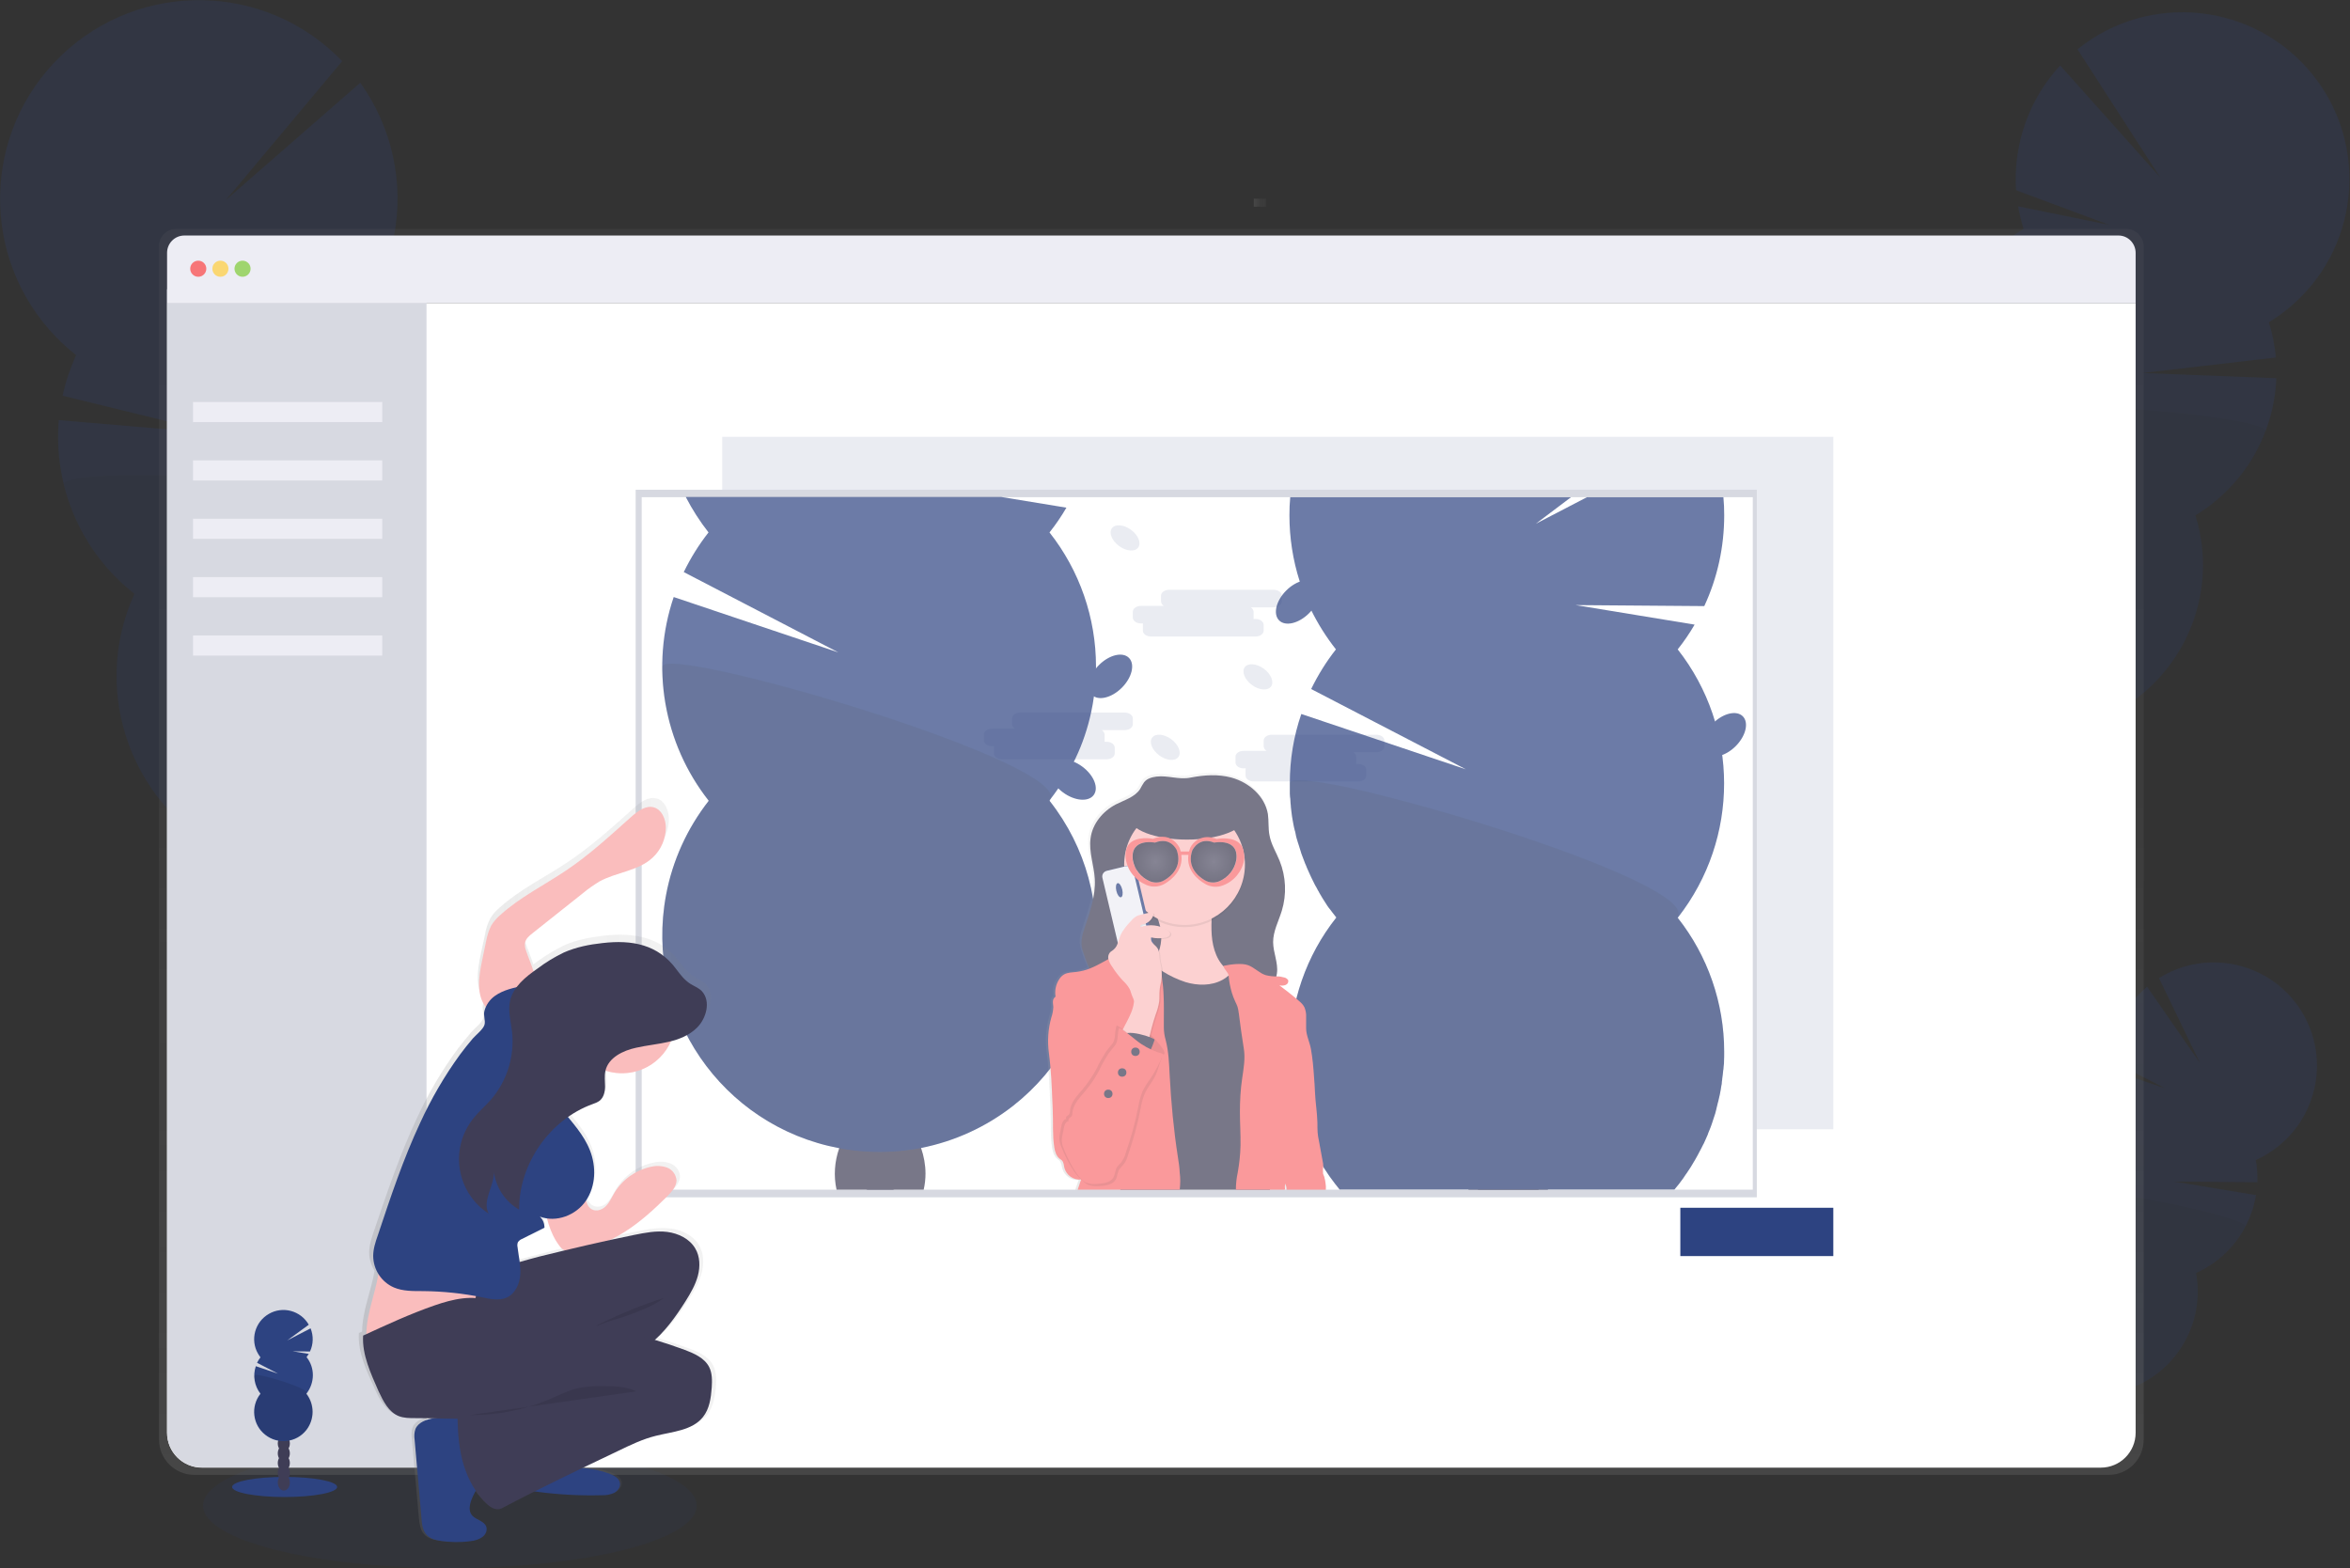 <?xml version="1.0" encoding="utf-8"?>
<!-- Generator: Adobe Illustrator 23.0.3, SVG Export Plug-In . SVG Version: 6.00 Build 0)  -->
<svg version="1.1" id="be9f6829-3224-4753-912f-7f507815f1bf"
	 xmlns="http://www.w3.org/2000/svg" xmlns:xlink="http://www.w3.org/1999/xlink" x="0px" y="0px" viewBox="0 0 1167.5 779"
	 style="enable-background:new 0 0 1167.5 779;" xml:space="preserve">
<rect x="0" y="0" width="1167.5" height="779" fill="#333333" stroke="none"/>
<style type="text/css">
	.st0{opacity:0.1;fill:#2D4381;enable-background:new    ;}
	.st1{opacity:0.2;}
	.st2{fill:#3F3D56;}
	.st3{fill:#2D4381;}
	.st4{opacity:0.1;enable-background:new    ;}
	.st5{fill:url(#SVGID_1_);}
	.st6{fill:#FFFFFF;}
	.st7{fill:#D7D9E1;}
	.st8{fill:#EDEDF4;}
	.st9{opacity:0.8;fill:#FA5959;enable-background:new    ;}
	.st10{opacity:0.8;fill:#FED253;enable-background:new    ;}
	.st11{opacity:0.8;fill:#8CCF4D;enable-background:new    ;}
	.st12{fill:url(#SVGID_2_);}
	.st13{opacity:0.7;}
	.st14{fill:url(#SVGID_3_);}
	.st15{fill:#FBBEBE;}
	.st16{fill:#F86D70;}
	.st17{opacity:0.1;fill:url(#SVGID_4_);enable-background:new    ;}
	.st18{opacity:0.1;fill:url(#SVGID_5_);enable-background:new    ;}
	.st19{fill:url(#SVGID_6_);}
	.st20{fill:#FABDBD;}
</style>
<title>image post</title>
<ellipse class="st0" cx="223.5" cy="748" rx="122.6" ry="31"/>
<g class="st1">
	<path class="st2" d="M1007.3,726.4c-0.5,0.9-1.1,1.8-1.7,2.7c-5.8-4.1-11.6-8-17.6-11.9c0.1-0.3,0.3-0.5,0.4-0.8
		c1.4-2.7,3.5-4.9,6-6.5c3.3-2,7-2.5,10-0.9s4.8,4.9,4.9,8.8C1009.4,720.8,1008.7,723.8,1007.3,726.4z"/>
	
		<ellipse transform="matrix(0.468 -0.884 0.884 0.468 -89.16 1264.578)" class="st2" cx="1005.9" cy="706.4" rx="14" ry="10.7"/>
	
		<ellipse transform="matrix(0.468 -0.884 0.884 0.468 -71.525 1263.603)" class="st2" cx="1013.9" cy="691.2" rx="14" ry="10.7"/>
	
		<ellipse transform="matrix(0.468 -0.884 0.884 0.468 -53.879 1262.641)" class="st2" cx="1021.9" cy="676.1" rx="14" ry="10.7"/>
	
		<ellipse transform="matrix(0.468 -0.884 0.884 0.468 -36.228 1261.678)" class="st2" cx="1029.9" cy="660.9" rx="14" ry="10.7"/>
	<path class="st3" d="M1049.3,538.5c-0.4-2.3-0.7-4.7-0.8-7l27,9.1l-27-14c0.8-14.1,7.4-27.3,18.2-36.4l26.2,37.8l-20.3-42.1
		c24-15,55.7-7.7,70.7,16.3c15,24,7.7,55.7-16.3,70.7c-2,1.3-4.1,2.4-6.3,3.4c0.7,3.6,0.9,7.3,0.8,11l-41.2-0.3l40.5,6.7
		c-2.8,17.1-14,31.6-29.8,38.7c5.1,27.9-13.4,54.6-41.3,59.6c-27.9,5.1-54.6-13.4-59.6-41.3c-4.2-23.3,8-46.5,29.7-56
		C1015.5,571.3,1027.8,548.2,1049.3,538.5L1049.3,538.5z"/>
	<path class="st4" d="M1115.4,609.4c-5.4,10.2-14,18.2-24.5,22.9c5.1,27.9-13.4,54.6-41.3,59.6S995,678.5,990,650.6
		c-4.2-23.3,8-46.5,29.7-56C1017.7,583.6,1118.1,604.3,1115.4,609.4z"/>
</g>
<g class="st1">
	<path class="st2" d="M975.1,423.9c-0.6,1.6-1.4,3.2-2.3,4.6c-10.1-5.4-20.3-10.6-30.6-15.7c0.1-0.4,0.3-0.9,0.5-1.3
		c1.7-4.6,4.5-8.6,8.3-11.7c4.9-3.9,10.7-5.4,16-3.4s8.6,7,9.7,13.1C977.5,414.5,976.9,419.4,975.1,423.9z"/>
	
		<ellipse transform="matrix(0.356 -0.935 0.935 0.356 257.891 1157.916)" class="st2" cx="968.8" cy="391.9" rx="22.7" ry="17.3"/>
	
		<ellipse transform="matrix(0.356 -0.935 0.935 0.356 288.469 1150.449)" class="st2" cx="978.7" cy="366" rx="22.7" ry="17.3"/>
	
		<ellipse transform="matrix(0.356 -0.935 0.935 0.356 319.05 1142.959)" class="st2" cx="988.5" cy="340.1" rx="22.7" ry="17.3"/>
	
		<ellipse transform="matrix(0.356 -0.935 0.935 0.356 349.619 1135.499)" class="st2" cx="998.4" cy="314.2" rx="22.7" ry="17.3"/>
	<path class="st3" d="M1005.3,113.7c-1.1-3.7-2-7.4-2.7-11.2l45.2,9.2l-46.2-17.2c-1.5-22.8,6.4-45.2,21.9-62l49.6,55.5l-41-63.5
		c35.7-28.8,87.9-23.2,116.7,12.4s23.2,87.9-12.4,116.7c-2.9,2.4-6,4.5-9.2,6.5c1.8,5.7,2.9,11.6,3.5,17.5l-66.2,7.7l66.4,2.6
		c-1.1,28-16.2,53.6-40.2,68.1c13.6,43.8-10.8,90.3-54.5,103.9c-43.8,13.6-90.3-10.8-103.9-54.5c-11.4-36.5,3.7-76.1,36.5-95.8
		C957.3,173,972.4,133.4,1005.3,113.7L1005.3,113.7z"/>
	<path class="st4" d="M1125.6,214.4c-6.6,17.4-18.9,32.1-34.9,41.6c13.6,43.8-10.8,90.3-54.5,103.9c-43.8,13.6-90.3-10.8-103.9-54.5
		c-11.4-36.5,3.7-76.1,36.5-95.8C963.4,192.5,1128.9,205.7,1125.6,214.4z"/>
</g>
<g class="st1">
	<path class="st2" d="M178.4,510.2c0.5,2,1.2,3.9,2,5.8c12.7-4.9,25.5-9.5,38.4-14c-0.1-0.5-0.2-1.1-0.4-1.6
		c-1.3-5.6-4.1-10.8-8.1-15c-5.2-5.3-11.9-7.9-18.3-6.3s-11.2,7-13.4,14C177.1,498.6,176.9,504.5,178.4,510.2z"/>
	
		<ellipse transform="matrix(0.972 -0.237 0.237 0.972 -106.797 58.714)" class="st2" cx="190.6" cy="473.2" rx="20.6" ry="27"/>
	
		<ellipse transform="matrix(0.972 -0.237 0.237 0.972 -99.423 55.945)" class="st2" cx="182.8" cy="441.2" rx="20.6" ry="27"/>
	<ellipse transform="matrix(0.972 -0.237 0.237 0.972 -92.048 53.18)" class="st2" cx="175" cy="409.2" rx="20.6" ry="27"/>
	
		<ellipse transform="matrix(0.972 -0.237 0.237 0.972 -84.672 50.41)" class="st2" cx="167.2" cy="377.1" rx="20.6" ry="27"/>
	<path class="st3" d="M188.6,139.6c1.9-4.2,3.5-8.4,4.8-12.8l-54.7,4.2l57-13.5c5.2-26.7-0.9-54.3-16.7-76.4l-66.7,58.2L170,30.4
		C132.3-8.9,69.8-10.2,30.4,27.6s-40.6,100.3-2.8,139.6c3.2,3.3,6.6,6.4,10.2,9.2c-2.9,6.5-5.2,13.2-6.7,20.2l76.9,18.8l-78.8-6.7
		C26.4,242,40.5,274.4,66.8,295c-22.6,49.6-0.6,108.1,49,130.7c49.6,22.6,108.1,0.6,130.7-49c18.9-41.5,6.9-90.4-28.9-118.6
		C236.4,216.7,224.4,167.7,188.6,139.6L188.6,139.6z"/>
	<path class="st4" d="M31.8,240.7c5.2,21.5,17.6,40.7,35,54.3c-22.6,49.6-0.6,108.1,49,130.7c49.6,22.6,108.1,0.6,130.7-49
		c18.9-41.5,6.9-90.4-28.9-118.6C226.4,238.8,29.1,230,31.8,240.7z"/>
</g>
<linearGradient id="SVGID_1_" gradientUnits="userSpaceOnUse" x1="588.17" y1="-13.31" x2="588.17" y2="605.69" gradientTransform="matrix(1 0 0 -1 -16.24 719.4)">
	<stop  offset="0" style="stop-color:#808080;stop-opacity:0.25"/>
	<stop  offset="0.54" style="stop-color:#808080;stop-opacity:0.12"/>
	<stop  offset="1" style="stop-color:#808080;stop-opacity:0.1"/>
</linearGradient>
<path class="st5" d="M1056.3,113.7H87.6c-4.8,0-8.6,3.9-8.6,8.6c0,0,0,0,0,0v592.9c0,9.6,7.8,17.4,17.4,17.5c0,0,0,0,0,0h951.2
	c9.6,0,17.4-7.8,17.4-17.5c0,0,0,0,0,0V122.4C1064.9,117.6,1061.1,113.7,1056.3,113.7z"/>
<path class="st6" d="M1061,150.5v561.3c0,9.5-7.7,17.3-17.3,17.3H100.3c-9.5,0-17.3-7.7-17.3-17.3l0,0V150.5H1061z"/>
<path class="st7" d="M211.9,143.7V729H100.3c-9.5,0-17.3-7.7-17.3-17.3l0,0v-568L211.9,143.7z"/>
<path class="st8" d="M1061,125.6v24.9H83v-24.9c0-4.7,3.8-8.6,8.6-8.6h960.9C1057.2,117,1061,120.9,1061,125.6
	C1061,125.6,1061,125.6,1061,125.6z"/>
<circle class="st9" cx="98.5" cy="133.5" r="4"/>
<circle class="st10" cx="109.5" cy="133.5" r="4"/>
<circle class="st11" cx="120.5" cy="133.5" r="4"/>
<rect x="95.9" y="199.7" class="st8" width="94" height="10"/>
<rect x="95.9" y="228.7" class="st8" width="94" height="10"/>
<rect x="95.9" y="257.7" class="st8" width="94" height="10"/>
<rect x="95.9" y="286.7" class="st8" width="94" height="10"/>
<rect x="95.9" y="315.7" class="st8" width="94" height="10"/>
<linearGradient id="SVGID_2_" gradientUnits="userSpaceOnUse" x1="576.2" y1="-357.94" x2="576.2" y2="-351.94" gradientTransform="matrix(6.123234e-17 1 1 -6.123234e-17 980.87 -475.48)">
	<stop  offset="0" style="stop-color:#808080;stop-opacity:0.25"/>
	<stop  offset="0.54" style="stop-color:#808080;stop-opacity:0.12"/>
	<stop  offset="1" style="stop-color:#808080;stop-opacity:0.1"/>
</linearGradient>
<rect x="622.9" y="98.7" class="st12" width="6" height="4"/>
<rect x="358.8" y="217" class="st0" width="552" height="344"/>
<rect x="834.8" y="600" class="st3" width="76" height="24"/>
<rect x="315.8" y="243.3" class="st7" width="557" height="351.5"/>
<rect x="318.8" y="247" class="st6" width="552" height="344"/>
<path class="st0" d="M632.8,293h-52c-2.2,0-4,1.3-4,2.9v2.9c0.1,0.9,0.6,1.7,1.4,2.2h-11.4c-2.2,0-4,1.3-4,2.9v2.9
	c0,1.6,1.8,2.9,4,2.9h1.1c-0.1,0.2-0.1,0.5-0.1,0.7v2.9c0,1.6,1.8,2.9,4,2.9h52c2.2,0,4-1.3,4-2.9v-2.9c0-1.6-1.8-2.9-4-2.9h-1.1
	c0.1-0.2,0.1-0.5,0.1-0.7v-2.9c-0.1-0.9-0.6-1.7-1.4-2.2h11.4c2.2,0,4-1.3,4-2.9v-2.9C636.8,294.3,635,293,632.8,293z"/>
<path class="st0" d="M558.8,354h-52c-2.2,0-4,1.3-4,2.9v2.9c0.1,0.9,0.6,1.7,1.4,2.2h-11.4c-2.2,0-4,1.3-4,2.9v2.9
	c0,1.6,1.8,2.9,4,2.9h1.1c-0.1,0.2-0.1,0.5-0.1,0.7v2.9c0,1.6,1.8,2.9,4,2.9h52c2.2,0,4-1.3,4-2.9v-2.9c0-1.6-1.8-2.9-4-2.9h-1.1
	c0.1-0.2,0.1-0.5,0.1-0.7v-2.9c-0.1-0.9-0.6-1.7-1.4-2.2h11.4c2.2,0,4-1.3,4-2.9v-2.9C562.8,355.3,561,354,558.8,354z"/>
<path class="st0" d="M683.8,365h-52c-2.2,0-4,1.3-4,2.9v2.9c0.1,0.9,0.6,1.7,1.4,2.2h-11.4c-2.2,0-4,1.3-4,2.9v2.9
	c0,1.6,1.8,2.9,4,2.9h1.1c-0.1,0.2-0.1,0.5-0.1,0.7v2.9c0,1.6,1.8,2.9,4,2.9h52c2.2,0,4-1.3,4-2.9v-2.9c0-1.6-1.8-2.9-4-2.9h-1.1
	c0.1-0.2,0.1-0.5,0.1-0.7v-2.9c-0.1-0.9-0.6-1.7-1.4-2.2h11.4c2.2,0,4-1.3,4-2.9v-2.9C687.8,366.3,686,365,683.8,365z"/>
<ellipse transform="matrix(0.592 -0.806 0.806 0.592 -62.843 618.071)" class="st0" cx="578.8" cy="371.1" rx="5" ry="8.1"/>
<ellipse transform="matrix(0.592 -0.806 0.806 0.592 12.838 559.491)" class="st0" cx="558.8" cy="267.1" rx="5" ry="8.1"/>
<ellipse transform="matrix(0.592 -0.806 0.806 0.592 -15.852 640.87)" class="st0" cx="624.8" cy="336.1" rx="5" ry="8.1"/>
<g class="st13">
	<path class="st2" d="M444.3,591h-14C434.7,589.1,439.8,589.1,444.3,591z"/>
	<path class="st2" d="M459.8,583c0,2.7-0.3,5.4-0.9,8h-43.3c-1.5-6.8-1-13.9,1.3-20.5c0.7-1.9,1.5-3.7,2.6-5.5
		c4.1-7,10.6-11.5,17.8-11.5s13.7,4.5,17.8,11.5c1,1.7,1.8,3.5,2.5,5.3C459,574.4,459.8,578.7,459.8,583z"/>
	<ellipse class="st2" cx="437.3" cy="547" rx="22.5" ry="29.5"/>
	<ellipse class="st2" cx="437.3" cy="511" rx="22.5" ry="29.4"/>
	<path class="st3" d="M521.5,397.9c36.8,46.8,28.7,114.6-18.1,151.4c-13.4,10.5-29.1,17.7-45.8,21c-2.6,0.5-5.2,0.9-7.9,1.2
		c-8.2,1-16.5,1-24.7,0.1c-2.7-0.3-5.4-0.7-8.1-1.2c-58.5-11-97-67.3-86-125.8c3.2-17.1,10.5-33.1,21.2-46.8
		c-22.5-28.6-29.1-66.7-17.4-101.2l81.8,27.5l-76.8-39.9c3.4-7,7.5-13.6,12.3-19.7c-4.3-5.5-8.1-11.4-11.3-17.6h156.8l32.3,5.3
		c-2.5,4.3-5.3,8.4-8.4,12.3c15,19,23.1,42.5,23.1,66.6c0,0.3,0,0.5,0,0.8c0,4.6-0.4,9.3-1,13.9c-0.4,2.7-0.8,5.4-1.4,8
		c-1.7,7.9-4.3,15.7-7.8,23c-0.2,0.5-0.4,0.9-0.7,1.4c-2.3,4.6-4.8,9.1-7.8,13.4c-1.4,2-2.8,4-4.3,5.9L521.5,397.9z"/>
	<path class="st4" d="M329,331.3c0,24.2,8.1,47.7,23.1,66.6c-36.8,46.8-28.7,114.5,18.1,151.3c46.8,36.8,114.5,28.7,151.3-18.1
		c30.7-39.1,30.7-94.2,0-133.2C535.9,379.6,329,319.2,329,331.3z"/>
	<path class="st2" d="M769.1,591h-39.6c0.6-1.4,1.2-2.7,2-4c4.1-7,10.6-11.5,17.8-11.5S763,580,767.1,587
		C767.8,588.3,768.5,589.6,769.1,591z"/>
	<path class="st2" d="M771.8,569c0.1,6.3-1.6,12.5-4.7,18c-0.8,1.4-1.8,2.8-2.8,4h-29.9c-1.1-1.2-2-2.6-2.8-4
		c-3.1-5.5-4.8-11.7-4.7-18c0-16.3,10.1-29.5,22.5-29.5S771.8,552.8,771.8,569z"/>
	<path class="st3" d="M833.7,455.7l-0.2,0.2c15,19,23.1,42.5,23.1,66.6c0,1.7,0,3.4-0.1,5.1c0,0.5,0,1-0.1,1.5l-0.1,1
		c0,0.6-0.1,1.2-0.2,1.8s-0.1,1.3-0.2,1.9s-0.2,1.5-0.3,2.3v0.3c-0.1,0.6-0.2,1.1-0.2,1.7c0,0.4-0.1,0.8-0.2,1.2
		c-0.2,1.6-0.5,3.1-0.8,4.6c-0.1,0.4-0.2,0.9-0.3,1.3s-0.2,0.9-0.3,1.3s-0.2,1-0.4,1.5c0,0.2-0.1,0.3-0.1,0.5
		c-0.1,0.5-0.3,1.1-0.4,1.6s-0.2,0.8-0.3,1.3c-0.2,0.6-0.3,1.2-0.5,1.9s-0.4,1.2-0.6,1.8c-0.7,2.2-1.4,4.4-2.3,6.5
		c-0.3,0.7-0.6,1.4-0.8,2.1l0,0c-0.2,0.5-0.5,1.1-0.7,1.6c-0.1,0.3-0.3,0.6-0.4,0.9s-0.3,0.7-0.5,1.1s-0.4,1-0.7,1.4
		c-0.3,0.7-0.6,1.3-1,2c-0.2,0.4-0.4,0.8-0.6,1.1c-1.4,2.8-3,5.5-4.6,8.1c-0.4,0.6-0.8,1.2-1.2,1.8l0,0c-0.4,0.6-0.8,1.3-1.3,1.9
		l-1.2,1.8c-1.3,1.9-2.8,3.7-4.3,5.5H665.5c-1.5-1.8-2.9-3.7-4.3-5.6l-0.8-1.1c-0.3-0.4-0.5-0.8-0.8-1.2l-0.4-0.6
		c-0.3-0.5-0.7-1-1-1.5l-0.4-0.6c-0.4-0.6-0.7-1.2-1.1-1.8c-1.3-2.2-2.6-4.5-3.8-6.8c-0.2-0.4-0.4-0.8-0.6-1.1c-0.3-0.7-0.7-1.3-1-2
		c-0.2-0.5-0.5-0.9-0.7-1.4c-0.2-0.4-0.3-0.7-0.5-1.1s-0.3-0.6-0.4-0.9c-0.2-0.5-0.5-1-0.7-1.6l0,0c-0.3-0.7-0.6-1.4-0.8-2.1
		c-0.8-2.1-1.6-4.3-2.3-6.5c-0.2-0.6-0.4-1.2-0.6-1.8s-0.4-1.2-0.5-1.9c-0.1-0.4-0.2-0.8-0.3-1.3s-0.3-1.1-0.4-1.6
		c-0.1-0.2-0.1-0.3-0.1-0.5c-0.1-0.5-0.3-1-0.4-1.5s-0.2-0.9-0.3-1.3s-0.2-0.9-0.3-1.3c-0.3-1.5-0.6-3.1-0.8-4.6
		c-0.1-0.4-0.1-0.8-0.2-1.2c-0.1-0.6-0.2-1.1-0.2-1.7v-0.3c-0.1-0.8-0.2-1.5-0.3-2.3s-0.1-1.3-0.2-1.9s-0.1-1.2-0.2-1.8l-0.1-1
		c0-0.5-0.1-1-0.1-1.5c-0.1-1.7-0.1-3.4-0.1-5.1c0-24.2,8.1-47.7,23.1-66.6c-0.6-0.7-1.1-1.5-1.7-2.2l-0.4-0.5
		c-0.4-0.6-0.9-1.2-1.3-1.7l-0.4-0.5c-0.5-0.7-1-1.4-1.4-2.1c-0.1-0.1-0.1-0.2-0.2-0.3c-0.5-0.7-1-1.5-1.4-2.2l-0.3-0.5
		c-0.4-0.7-0.9-1.5-1.3-2.2l-0.2-0.4c-0.5-0.8-0.9-1.6-1.3-2.4l-0.2-0.3c-0.4-0.7-0.8-1.4-1.1-2.1c-0.9-1.8-1.8-3.6-2.6-5.5
		c-0.5-1.1-1-2.2-1.4-3.3l-0.2-0.4c-0.3-0.7-0.5-1.4-0.8-2.1s-0.5-1.4-0.8-2.1s-0.5-1.4-0.7-2.1c-0.4-1.2-0.7-2.3-1.1-3.5
		c-0.1-0.3-0.2-0.6-0.3-0.9c-0.2-0.7-0.4-1.4-0.6-2l0,0c-0.2-0.7-0.4-1.4-0.5-2.2s-0.3-1.3-0.5-2l-0.1-0.4c-0.2-0.7-0.3-1.5-0.5-2.3
		c-0.1-0.6-0.2-1.1-0.3-1.7c0-0.2-0.1-0.3-0.1-0.5c-0.1-0.6-0.2-1.2-0.3-1.8c-0.1-0.8-0.2-1.5-0.3-2.3c-0.1-0.9-0.2-1.7-0.3-2.6
		c0-0.1,0-0.3,0-0.4c-0.1-0.8-0.2-1.6-0.2-2.4s-0.1-1.4-0.2-2.1c0-0.5-0.1-1.1-0.1-1.6s0-0.9,0-1.3s0-0.9,0-1.3c0-0.8,0-1.7,0-2.5
		V389c0-11.7,1.9-23.3,5.7-34.3l81.8,27.5l-76.9-39.9c3.4-7,7.5-13.6,12.3-19.7c-4.8-6.1-8.9-12.6-12.3-19.5
		c-2.3-4.6-4.2-9.4-5.7-14.3c-3.4-10.6-5.1-21.7-5.1-32.8c0-3,0.1-6,0.4-9h139.5L763,260.2l25.4-13.2h67.8c0.3,3,0.4,6,0.4,9
		c0,15.6-3.3,30.9-9.9,45.1l-63.9-0.5l59.1,9.7c-2.5,4.3-5.3,8.4-8.4,12.3C864.2,361.7,864.2,416.6,833.7,455.7L833.7,455.7z"/>
	<path class="st4" d="M856.5,522.6c0,1.7,0,3.4-0.1,5.1c0,0.5,0,1-0.1,1.5l-0.1,1c0,0.6-0.1,1.2-0.2,1.8s-0.1,1.3-0.2,1.9
		s-0.2,1.5-0.3,2.3v0.3c-0.1,0.6-0.2,1.1-0.2,1.7c0,0.4-0.1,0.8-0.2,1.2c-0.2,1.6-0.5,3.1-0.8,4.6c-0.1,0.4-0.2,0.9-0.3,1.3
		s-0.2,0.9-0.3,1.3s-0.2,1-0.4,1.5c0,0.2-0.1,0.3-0.1,0.5c-0.1,0.5-0.3,1.1-0.4,1.6s-0.2,0.8-0.3,1.3c-0.2,0.6-0.3,1.2-0.5,1.9
		s-0.4,1.2-0.6,1.8c-0.7,2.2-1.4,4.4-2.3,6.5c-0.3,0.7-0.6,1.4-0.8,2.1l0,0c-0.2,0.5-0.5,1.1-0.7,1.6c-0.1,0.3-0.3,0.6-0.4,0.9
		s-0.3,0.7-0.5,1.1s-0.4,1-0.7,1.4c-0.3,0.7-0.6,1.3-1,2c-0.2,0.4-0.4,0.8-0.6,1.1c-1.4,2.8-3,5.5-4.6,8.1c-0.4,0.6-0.8,1.2-1.2,1.8
		l0,0c-0.4,0.6-0.8,1.3-1.3,1.9l-1.2,1.8c-1.3,1.9-2.8,3.7-4.3,5.5H665.5c-1.5-1.8-2.9-3.7-4.3-5.6l-0.8-1.1
		c-0.3-0.4-0.5-0.8-0.8-1.2l-0.4-0.6c-0.3-0.5-0.7-1-1-1.5l-0.4-0.6c-0.4-0.6-0.7-1.2-1.1-1.8c-1.3-2.2-2.6-4.5-3.8-6.8
		c-0.2-0.4-0.4-0.8-0.6-1.1c-0.3-0.7-0.7-1.3-1-2c-0.2-0.5-0.5-0.9-0.7-1.4c-0.2-0.4-0.3-0.7-0.5-1.1s-0.3-0.6-0.4-0.9
		c-0.2-0.5-0.5-1-0.7-1.6l0,0c-0.3-0.7-0.6-1.4-0.8-2.1c-0.8-2.1-1.6-4.3-2.3-6.5c-0.2-0.6-0.4-1.2-0.6-1.8s-0.4-1.2-0.5-1.9
		c-0.1-0.4-0.2-0.8-0.3-1.3s-0.3-1.1-0.4-1.6c-0.1-0.2-0.1-0.3-0.1-0.5c-0.1-0.5-0.3-1-0.4-1.5s-0.2-0.9-0.3-1.3s-0.2-0.9-0.3-1.3
		c-0.3-1.5-0.6-3.1-0.8-4.6c-0.1-0.4-0.1-0.8-0.2-1.2c-0.1-0.6-0.2-1.1-0.2-1.7v-0.3c-0.1-0.8-0.2-1.5-0.3-2.3s-0.1-1.3-0.2-1.9
		s-0.1-1.2-0.2-1.8l-0.1-1c0-0.5-0.1-1-0.1-1.5c-0.1-1.7-0.1-3.4-0.1-5.1c0-24.2,8.1-47.7,23.1-66.6c-0.6-0.7-1.1-1.5-1.7-2.2
		l-0.4-0.5c-0.4-0.6-0.9-1.2-1.3-1.7l-0.4-0.5c-0.5-0.7-1-1.4-1.4-2.1c-0.1-0.1-0.1-0.2-0.2-0.3c-0.5-0.7-1-1.5-1.4-2.2l-0.3-0.5
		c-0.4-0.7-0.9-1.5-1.3-2.2l-0.2-0.4c-0.5-0.8-0.9-1.6-1.3-2.4l-0.2-0.3c-0.4-0.7-0.8-1.4-1.1-2.1c-0.9-1.8-1.8-3.6-2.6-5.5
		c-0.5-1.1-1-2.2-1.4-3.3l-0.2-0.4c-0.3-0.7-0.5-1.4-0.8-2.1s-0.5-1.4-0.8-2.1s-0.5-1.4-0.7-2.1c-0.4-1.2-0.7-2.3-1.1-3.5
		c-0.1-0.3-0.2-0.6-0.3-0.9c-0.2-0.7-0.4-1.4-0.6-2l0,0c-0.2-0.7-0.4-1.4-0.5-2.2s-0.3-1.3-0.5-2l-0.1-0.4c-0.2-0.7-0.3-1.5-0.5-2.3
		c-0.1-0.6-0.2-1.1-0.3-1.7c0-0.2-0.1-0.3-0.1-0.5c-0.1-0.6-0.2-1.2-0.3-1.8c-0.1-0.8-0.2-1.5-0.3-2.3c-0.1-0.9-0.2-1.7-0.3-2.6
		c0-0.1,0-0.3,0-0.4c-0.1-0.8-0.2-1.6-0.2-2.4s-0.1-1.4-0.2-2.1c0-0.5-0.1-1.1-0.1-1.6s0-0.9,0-1.3s0-0.9,0-1.3c0-0.8,0-1.7,0-2.5
		c0-0.1,0-0.2,0-0.3c0.5-1.8,6.8-1.6,16.8,0c7.9,1.3,18.2,3.5,29.8,6.5l0,0c59.7,14.9,154.7,47.4,146,60.2l-0.2,0.2
		C848.5,474.9,856.6,498.4,856.5,522.6z"/>
	<ellipse transform="matrix(0.707 -0.707 0.707 0.707 -76.001 488.575)" class="st3" cx="551.8" cy="336" rx="13" ry="8"/>
	<ellipse transform="matrix(0.707 -0.707 0.707 0.707 -22.596 543.496)" class="st3" cx="644.8" cy="299" rx="13" ry="8"/>
	<ellipse transform="matrix(0.707 -0.707 0.707 0.707 -7.175 712.731)" class="st3" cx="856.8" cy="365" rx="13" ry="8"/>
	<ellipse transform="matrix(0.592 -0.806 0.806 0.592 -94.522 587.519)" class="st3" cx="532.8" cy="387.1" rx="8" ry="13"/>
	
		<linearGradient id="SVGID_3_" gradientUnits="userSpaceOnUse" x1="605.565" y1="128.46" x2="605.565" y2="335.402" gradientTransform="matrix(1 0 0 -1 -16.24 719.4)">
		<stop  offset="0" style="stop-color:#808080;stop-opacity:0.25"/>
		<stop  offset="0.54" style="stop-color:#808080;stop-opacity:0.12"/>
		<stop  offset="1" style="stop-color:#808080;stop-opacity:0.1"/>
	</linearGradient>
	<path class="st14" d="M657.8,584.8c-0.2-0.5-0.4-1-0.6-1.5c-0.1-1.2-0.1-2.5,0.1-3.7v0c0-0.9-0.1-1.7-0.3-2.6
		c-0.6-3.3-1.2-6.6-1.8-9.8c-0.3-1.5-0.5-3-0.7-4.6s-0.1-3.2-0.1-4.7c-0.1-5.1-1-10.2-1.2-15.3c-0.1-2.7-0.3-5.3-0.5-7.9
		c-0.4-4.5-0.8-9.1-1.6-13.6c-0.6-3.6-2.4-6.9-2.5-10.5l-0.1-5.6c0.1-1.6-0.1-3.2-0.8-4.7c-0.7-1.2-1.6-2.3-2.8-3.2l-0.8-0.7
		c-2.7-2.3-5.4-4.5-8.3-6.6l0,0c-0.3-0.2-0.5-0.4-0.8-0.6c1,0.2,2.1,0.1,3.1-0.2c0.7-0.3,1.2-1,1.3-1.8c0-0.3,0-0.5-0.1-0.8
		c-0.4-0.6-0.9-1-1.6-1.1c-1.2-0.3-2.4-0.5-3.6-0.6h-0.2c0.1-0.5,0.2-1,0.3-1.5c0.2-1.4,0.1-2.9-0.1-4.3c0-0.1,0-0.2,0-0.3
		c-0.3-2.3-1-4.6-1.4-6.9c0-0.3-0.1-0.6-0.1-0.9c-0.2-1.1-0.3-2.2-0.3-3.3c0-5.4,2.8-10.4,4.3-15.6c1.3-4.1,1.8-8.4,1.6-12.8
		c0-0.3,0-0.6-0.1-1c-0.3-3.9-1.2-7.7-2.6-11.4c-1.7-4.2-4.2-8.2-5.1-12.7c-0.1-0.3-0.1-0.6-0.2-1c0-0.1,0-0.1,0-0.2
		c-0.3-2.6-0.2-5.2-0.4-7.8v-0.2c0-0.5-0.1-1-0.2-1.5c-1.5-9-9.5-15.8-18.3-18.2c-6.8-1.8-13.7-1.3-20.5,0c-5.9,1.1-11.2-1.3-17-0.5
		c-2.3,0.3-4.7,1-6.2,2.8c-0.8,1.1-1.4,2.3-2,3.4c-2.6,4.1-7.8,5.4-12.1,7.7c-6.5,3.4-11.7,9.7-12.7,17c-0.9,6.8,1.8,13.5,2.2,20.3
		c0.1,2.8,0,5.7-0.5,8.4c-1,5.7-3,11.4-4.8,16.9c-0.9,2.3-1.3,4.7-1.3,7.1c0.2,1.7,0.5,3.3,1.1,4.8c0.8,2.6,1.8,5.1,2.9,7.6
		c-2,0.8-4.1,1.4-6.3,1.7c-2.2,0.3-4.6,0.2-6.5,1.3c-0.9,0.6-1.7,1.3-2.3,2.2c-1.8,2.6-2.6,5.8-2,8.9c-0.8,0.5-1.3,1.4-1.3,2.4
		c0,0.9,0.2,1.9,0.2,2.8c-0.1,1.8-0.4,3.5-1,5.2c-1.6,5.8-2,11.8-1.2,17.7c0.4,2.9,0.7,5.9,0.9,8.8l0,0c0.5,6.5,0.7,13,1,19.7
		c0.3,6.3-0.2,12.6,0.8,18.8c0.3,2.1,1,4.3,2.6,5.6c0.4,0.3,0.8,0.6,1.1,0.9c0.9,1,1,2.4,1.3,3.7c1,3.7,4.4,6.1,8.2,5.9l0,0l0,0
		l-1.7,4.8h103.7c-0.1-0.9-0.1-1.9,0-2.8v0.1c0.5,0.8,0.8,1.8,0.8,2.8h19.8C658.8,588.8,658.5,586.7,657.8,584.8z"/>
	<path class="st2" d="M574.5,385.8c-2.3,0.3-4.7,1-6.1,2.8c-0.7,1.1-1.4,2.2-2,3.4c-2.6,4-7.7,5.4-12,7.6
		c-6.5,3.4-11.7,9.6-12.6,16.9c-0.9,6.7,1.7,13.4,2.1,20.1c0.5,8.6-2.6,17-5.3,25.2c-0.9,2.3-1.3,4.7-1.3,7.1
		c0.1,1.6,0.5,3.3,1.1,4.8c2.4,7.4,5.7,14.5,10.6,20.6s11.5,10.8,19.1,12.6c3.5,0.7,7,1.1,10.5,1.1c5.4,0.2,10.8,0.3,16.2,0.3
		c3,0.1,6-0.1,8.9-0.6c6.2-1.2,11.7-4.7,17-8.2c6.1-4,12.8-8.8,13.7-16c0.7-5.2-1.9-10.3-1.9-15.5c0-5.4,2.7-10.3,4.3-15.5
		c2.5-8.2,2.1-17-1.1-24.9c-1.7-4.2-4.2-8.1-5-12.6c-0.7-3.5-0.3-7.1-0.8-10.6c-1.5-8.9-9.4-15.7-18.1-18.1
		c-6.7-1.8-13.5-1.3-20.3,0C585.7,387.5,580.3,385.1,574.5,385.8z"/>
	<path class="st15" d="M576.4,460.4c1.3,5.7,0.3,11.6-2.7,16.5c-1.6,2.3-3.6,4.4-5.9,6.1c-3.4,2.8-7.4,5-11.6,6.4
		c2.6,2.1,5.7,3.5,8.9,4.3c2.5,0.5,5,0.8,7.6,0.9c12.8,0.7,25.7,0.2,38.4-1.4c4.3-0.5,8.7-1.3,12.1-3.8c0.3-0.2,0.5-0.5,0.7-0.8
		c0.3-0.8-0.8-1.5-1.6-1.8c-4.1-1.4-8.5-2.2-12.1-4.7c-5.4-3.8-7.7-10.8-8.2-17.5s0.5-13.3-0.2-19.9c-8.8-0.1-17.6,0.1-26.3,0.8
		c-1,0.1-5.4-0.2-5.9,0.7s1.9,3.3,2.5,4.2C574.1,453.5,575.6,456.8,576.4,460.4z"/>
	<circle class="st4" cx="588.5" cy="430.6" r="30"/>
	<circle class="st15" cx="588.5" cy="429.5" r="30"/>
	<path class="st2" d="M630.7,540c-2.5,10-4,20.4-3,30.7c0.7,6.5,2.9,13.6,3.2,20.3h-74.3c0-3.5,0-7.1-0.1-10.7c0-0.7,0-1.4,0-2.1
		l0,0c0-0.9,0-1.8,0-2.8l0,0c0-2.8,0-5.6,0-8.3c0-4.9,0-9.7-0.5-14.6c-0.9-8.6-2.9-17.1-6-25.2c-0.2-0.6-0.4-1.2-0.6-1.8l0,0
		c0-0.1-0.1-0.1-0.1-0.2c-0.2-0.6-0.5-1.2-0.7-1.8c-3.6-9.6-7.8-19.6-5.8-29.6c0.4-2,1.1-4,2-5.8c1.6-3.4,4-6.5,7-8.9l0.3-0.2
		c1-0.8,2.1-1.5,3.3-2.2c0.6-0.3,1.2-0.6,1.8-0.9l0.2-0.1c1.4-0.6,2.9-0.9,4.4-1c3.8-0.1,7.2,2.1,10.3,4.2l0.3,0.2l0.4,0.3l0.5,0.3
		c1.2,0.8,2.5,1.6,3.8,2.4l0.6,0.4c3.5,2.2,7.3,4,11.3,5.3c6,1.8,12.8,1.9,18.3-1.1c1.1-0.6,2.1-1.3,3-2.1c0.6-0.5,1.2-1,1.7-1.5
		c1.2-1.2,2.3-2.4,3.3-3.7c1.5,2.8,4.6,4,7.3,5.8c2.9,2.1,5.2,4.8,6.7,8c0.4,0.9,0.8,1.7,1.2,2.6c1.5,4.2,2.5,8.6,3,13.1
		c0.7,4.4,1,8.8,0.9,13.2C633.9,528.2,632.1,534.1,630.7,540z"/>
	<path class="st3" d="M572.7,479.9l-10.8,2.6c-1.6,0.4-3.1-0.6-3.5-2.2L547.9,436c-0.4-1.6,0.6-3.1,2.2-3.5l10.8-2.6
		c1.6-0.4,3.1,0.6,3.5,2.2l10.5,44.3C575.3,478,574.3,479.5,572.7,479.9z"/>
	<path class="st8" d="M571.3,480.3l-9.6,2.3c-1.6,0.4-3.1-0.6-3.5-2.2l-10.5-44.3c-0.4-1.6,0.6-3.1,2.2-3.5l9.6-2.3
		c1.6-0.4,3.1,0.6,3.5,2.2l10.5,44.3C573.8,478.3,572.8,479.9,571.3,480.3z"/>
	<ellipse transform="matrix(0.973 -0.23 0.23 0.973 -86.837 139.812)" class="st3" cx="556.2" cy="442.3" rx="1.5" ry="3.6"/>
	<path class="st16" d="M586.1,591h-50.7l1.7-5l0,0l0,0H537c-3.8,0.3-7.2-2.2-8.2-5.8c-0.3-1.3-0.3-2.7-1.2-3.7
		c-0.4-0.3-0.8-0.6-1.2-0.9c-1.6-1.3-2.3-3.5-2.6-5.5c-1-6.2-0.5-12.4-0.8-18.7c-0.3-7-0.5-13.9-1.1-20.8c-0.2-2.5-0.5-5-0.8-7.5
		c-0.8-5.9-0.4-11.9,1.2-17.6c0.6-1.7,0.9-3.4,1-5.2c0-0.9-0.3-1.9-0.2-2.8c0-1,0.5-1.8,1.3-2.4c-0.5-3.1,0.2-6.3,2-8.9
		c0.6-0.9,1.4-1.6,2.2-2.1c1.9-1.1,4.3-1,6.4-1.3c2.1-0.3,4.3-0.8,6.3-1.6l0,0c0.7-0.3,1.4-0.6,2.1-0.9l0,0c2.4-1.1,4.8-2.5,7.2-3.8
		l0.5-0.3c1.8-1,3.6-1.9,5.5-2.7l0.2-0.1c2.2-0.9,4.5-1.5,6.8-1.8c2.3-0.2,4.6-0.1,6.9,0.2c0.6,0.1,1.3,0.2,1.8,0.6
		c0.8,0.5,1.6,1.3,2,2.2l0,0c0.1,0.1,0.1,0.2,0.2,0.4c0.9,1.8,1.5,3.7,1.9,5.7c0.1,0.5,0.2,1,0.3,1.5l0,0c0.2,1.2,0.5,2.4,0.6,3.5
		l0,0l0,0c0.4,3,0.7,6,0.8,9.1c0.2,4.4,0.1,8.8,0.1,13.2c0,0.7,0,1.5,0,2.2c0,2.2,0.3,4.3,0.9,6.4c1.5,5.7,1.7,11.6,2,17.4
		c0.7,13.7,2,27.4,4.1,40.9c0.4,2.5,0.8,5.1,0.9,7.7C586.5,585.4,586.4,588.2,586.1,591z"/>
	<path class="st16" d="M575.1,517.7c1.1,1.2,2.1,2.6,3,4c0.4,0.7,0.7,1.7,0.1,2.2c-0.3,0.2-0.7,0.3-1.1,0.3l-7.2,0.3
		c-1.1,0.1-2.2,0-3.2-0.3c-1.4-0.7-2.5-1.7-3.3-3l-3.2-4.1c-0.9-1-1.6-2.2-2-3.6c-0.3-1.4,0.2-2.8,1.5-3.5c1.2-0.4,2.4-0.3,3.5,0.2
		c2.1,0.7,4.7,1.2,6.6,2.5C571.8,514.1,573.6,515.8,575.1,517.7z"/>
	<path class="st4" d="M575.1,517.7c1.1,1.2,2.1,2.6,3,4c0.4,0.7,0.7,1.7,0.1,2.2c-0.3,0.2-0.7,0.3-1.1,0.3l-7.2,0.3
		c-1.1,0.1-2.2,0-3.2-0.3c-1.4-0.7-2.5-1.7-3.3-3l-3.2-4.1c-0.9-1-1.6-2.2-2-3.6c-0.3-1.4,0.2-2.8,1.5-3.5c1.2-0.4,2.4-0.3,3.5,0.2
		c2.1,0.7,4.7,1.2,6.6,2.5C571.8,514.1,573.6,515.8,575.1,517.7z"/>
	<path class="st4" d="M571.1,518.2c0.9-4.7,2.1-9.2,3.6-13.7c0.8-2.2,1.4-4.4,1.8-6.7c0.2-1.8,0-3.6,0.2-5.4
		c0.1-1.5,0.5-3.1,0.8-4.6c0.5-3.1,0.3-6.3-0.6-9.4c-0.7-2.4,0-5.4-1.6-7.3c-0.6-0.8-1.5-1.4-2.1-2.2c-0.7-0.7-1-1.8-0.8-2.8
		c2.2,0.5,4.5,0.6,6.8,0.2c0.7-0.1,1.3-0.3,1.9-0.7c0.6-0.4,0.9-1,0.8-1.7c-0.2-0.6-0.7-1.2-1.3-1.5c-4-2.5-9-3-13.4-1.5
		c-0.2-0.4,0-0.8,0.3-1c0.3-0.2,0.6-0.3,1-0.3c2.3-0.5,4.2-2.1,5-4.3c0.2-0.3,0.2-0.7,0.1-1c-0.3-0.8-1.3-0.7-2.1-0.5l-4.1,1
		c-0.8,0.2-1.6,0.4-2.3,0.8c-0.9,0.6-1.7,1.2-2.4,2.1c-2.2,2.3-4.4,4.8-5.6,7.7c-0.5,1.3-0.8,2.8-1.4,4.1c-0.5,1.4-1.5,2.5-2.7,3.3
		c-1.3,0.7-2,2.2-1.8,3.7c0.3,1.5,1,2.9,1.9,4.1c1.5,2.4,3.3,4.7,5.2,6.8c1.4,1.3,2.6,2.7,3.6,4.3c0.6,1.2,0.8,2.5,1.4,3.8
		c0.3,0.6,0.5,1.2,0.7,1.8c0.1,0.4,0.1,0.9,0,1.3c-0.9,6.7-5.9,12.2-7.7,18.8c-0.1,0.3-0.2,0.7-0.1,1c0.2,0.6,0.5,1.1,1.1,1.5
		c3.6,2.8,8.1,4.2,12.4,5.5C570.1,522.9,570.7,520.5,571.1,518.2z"/>
	<path class="st15" d="M570.5,517.8c0.9-4.7,2.1-9.2,3.6-13.7c0.8-2.1,1.5-4.4,1.8-6.7c0.2-1.8,0-3.6,0.2-5.4
		c0.1-1.5,0.5-3.1,0.8-4.6c0.5-3.1,0.3-6.3-0.5-9.4c-0.7-2.4,0-5.4-1.6-7.3c-0.6-0.8-1.5-1.4-2.1-2.2c-0.7-0.7-1-1.8-0.8-2.8
		c2.2,0.5,4.5,0.6,6.7,0.2c0.7-0.1,1.3-0.3,1.9-0.7c0.6-0.4,0.9-1,0.8-1.7c-0.2-0.6-0.7-1.2-1.3-1.5c-4-2.5-8.9-3-13.4-1.5
		c-0.2-0.4,0-0.8,0.3-1c0.3-0.2,0.6-0.3,1-0.3c2.3-0.5,4.2-2.1,5-4.3c0.2-0.3,0.2-0.7,0.1-1c-0.3-0.7-1.3-0.7-2.1-0.5l-4.1,1
		c-0.8,0.2-1.6,0.4-2.3,0.8c-0.9,0.6-1.7,1.2-2.4,2.1c-2.2,2.3-4.4,4.8-5.6,7.7c-0.5,1.3-0.9,2.8-1.4,4.1c-0.5,1.4-1.5,2.5-2.7,3.3
		c-1.3,0.7-2,2.2-1.8,3.7c0.3,1.5,1,2.9,1.9,4.1c1.5,2.4,3.3,4.7,5.2,6.8c1.4,1.3,2.6,2.7,3.5,4.3c0.6,1.2,0.8,2.5,1.4,3.8
		c0.3,0.6,0.5,1.2,0.7,1.8c0.1,0.4,0.1,0.9,0,1.3c-0.9,6.7-5.9,12.2-7.7,18.8c-0.1,0.3-0.2,0.7-0.1,1c0.2,0.6,0.6,1.1,1.1,1.5
		c3.6,2.7,8.1,4.2,12.4,5.5C569.5,522.6,570.1,520.2,570.5,517.8z"/>
	<path class="st2" d="M573.2,516.1c0.1,0.1,0.3,0.2,0.3,0.3c0.1,0.2,0.1,0.4,0,0.5c-1,3-2.3,5.9-3.9,8.6c-3.2-1.8-6.4-3.7-9.5-5.7
		c-0.8-0.4-1.4-1-1.9-1.8C553.8,509.4,570.2,514.4,573.2,516.1z"/>
	<path class="st4" d="M555.1,520.4c-1.1,1.4-2.3,2.7-3.3,4.1c-1.7,2.7-3.3,5.4-4.6,8.3c-1.9,3.7-4.3,7.2-7,10.4
		c-2.7,3.2-6,6.5-6.3,10.7c0,0.6-0.1,1.2-0.4,1.7c-0.4,0.4-0.8,0.7-1.2,1c-0.4,0.4-0.6,1.1-0.2,1.4c-1.6,0.2-2.2,2-2.5,3.6l-0.7,3.5
		c-0.2,0.9-0.3,1.9-0.3,2.8c0.1,1.3,0.4,2.6,0.9,3.7c1.6,4.4,3.8,8.5,6.4,12.4c1.3,1.8,2.7,3.7,4.7,4.6c1.9,0.7,4,0.8,6,0.6
		c2.9-0.2,6.2-0.7,7.7-3.2c0.9-1.6,0.8-3.7,1.8-5.2c0.6-0.7,1.2-1.4,1.9-2.1c1.1-1.4,1.9-2.9,2.3-4.6c2.6-7.5,4.8-15.2,6.3-23.1
		c0.4-2.6,1.1-5.2,2.1-7.7c1.1-2.2,2.4-4.3,3.8-6.3c2.6-3.9,3-7.3,4.7-11.6c-3.9-0.9-5.7-3.5-9.1-5.7c-3.2-2.1-7.8-6.5-11.1-8.1
		C556,514.4,556.9,518,555.1,520.4z"/>
	<path class="st4" d="M552.8,518.3c-1.1,1.4-2.3,2.7-3.3,4.1c-1.7,2.7-3.3,5.4-4.6,8.3c-2,3.7-4.3,7.2-7,10.4
		c-2.7,3.2-6,6.5-6.3,10.7c0,0.6-0.1,1.2-0.4,1.7c-0.3,0.5-0.8,0.7-1.2,1s-0.6,1.1-0.2,1.4c-1.6,0.2-2.2,2-2.5,3.6l-0.7,3.5
		c-0.2,0.9-0.3,1.9-0.3,2.8c0.1,1.3,0.4,2.6,0.9,3.7c1.7,4.4,3.8,8.5,6.4,12.4c1.3,1.8,2.7,3.7,4.7,4.6c1.9,0.6,4,0.8,6,0.6
		c2.9-0.2,6.3-0.7,7.7-3.2c0.9-1.6,0.8-3.7,1.8-5.2c0.6-0.7,1.2-1.4,1.9-2.1c1.1-1.4,1.9-2.9,2.3-4.6c2.6-7.5,4.8-15.3,6.3-23.1
		c0.4-2.6,1.1-5.2,2.1-7.7c1.1-2.2,2.4-4.4,3.8-6.4c2.6-3.9,2.4-6.2,4.2-10.5c-3.9-0.9-5.2-4.6-8.5-6.8c-3.2-2.1-7.8-6.5-11.1-8.1
		C553.6,512.3,554.5,515.8,552.8,518.3z"/>
	<path class="st16" d="M554,519.3c-1.1,1.4-2.3,2.7-3.3,4.1c-1.7,2.7-3.3,5.4-4.6,8.3c-1.9,3.7-4.3,7.2-7,10.4
		c-2.7,3.2-6,6.5-6.3,10.7c0,0.6-0.1,1.2-0.4,1.7c-0.4,0.4-0.8,0.7-1.2,1c-0.4,0.4-0.6,1.1-0.2,1.4c-1.6,0.2-2.2,2-2.5,3.6l-0.7,3.5
		c-0.2,0.9-0.3,1.9-0.3,2.8c0.1,1.3,0.4,2.6,0.9,3.7c1.7,4.4,3.8,8.5,6.4,12.4c1.3,1.8,2.7,3.7,4.7,4.6c1.9,0.7,4,0.9,6,0.6
		c2.9-0.2,6.3-0.7,7.7-3.2c0.9-1.6,0.8-3.7,1.8-5.2c0.6-0.7,1.2-1.4,1.9-2.1c1.1-1.4,1.9-3,2.3-4.6c2.6-7.5,4.8-15.2,6.3-23.1
		c0.4-2.6,1.1-5.2,2.1-7.7c1.1-2.2,2.4-4.3,3.9-6.3c2.6-3.9,4.8-8,6.5-12.3c-3.9-1-7.6-2.7-10.9-4.9c-3.2-2.1-7.8-6.5-11.1-8.1
		C554.9,513.4,555.8,516.9,554,519.3z"/>
	<circle class="st2" cx="564.1" cy="522.5" r="2.1"/>
	<circle class="st2" cx="557.5" cy="532.8" r="2.1"/>
	<circle class="st2" cx="550.6" cy="543.4" r="2.1"/>
	<path class="st16" d="M658.7,591h-19.5c0-1.1-0.2-2.1-0.8-3c0,0.1,0,0.1,0,0.2c-0.1,0.9-0.1,1.9,0.1,2.8h-24.5
		c0-2.8,0.3-5.6,0.9-8.4c0.8-4.5,1.3-9,1.4-13.5c0.1-5.6-0.3-11.2-0.3-16.7c0-5.5,0.3-11.1,1.1-16.5c0.7-5,1.7-10.2,0.8-15.2
		c-0.9-5.6-1.7-11.3-2.4-16.9c0-0.2,0-0.4-0.1-0.6c-0.1-1-0.3-2.1-0.6-3.1c-0.3-0.8-0.7-1.7-1.1-2.5c-0.7-1.4-1.2-2.9-1.7-4.4
		c-0.8-2.8-1.4-5.6-1.6-8.5c-0.1-1.7-2.4-3.1-2.5-4.8l0,0c0,0,0-0.1,0-0.1c3.3-0.7,9-1.5,12.2-0.3s5.5,3.9,8.6,4.9
		c1.9,0.5,3.8,0.7,5.8,0.7c1.3,0,2.5,0.2,3.8,0.6c0.7,0.2,1.2,0.6,1.6,1.1c0,0.1,0.1,0.1,0.1,0.2c0.2,1-0.3,1.9-1.3,2.3
		c-0.8,0.3-1.6,0.4-2.4,0.3l0,0l-0.7-0.1c3,2.2,6,4.6,8.9,7l0.9,0.8c1.1,0.9,2.1,1.9,2.7,3.2c0.6,1.5,0.9,3.1,0.8,4.7
		c0,1.9,0,3.7,0,5.6c0,3.6,1.8,6.9,2.4,10.4c0.8,4.5,1.2,9,1.5,13.5c0.2,2.6,0.4,5.3,0.5,7.9c0.2,5.1,1.1,10.1,1.2,15.2
		c0,1.6,0,3.1,0.1,4.7s0.4,3,0.7,4.5c0.6,3.3,1.2,6.5,1.8,9.8c0.2,0.8,0.3,1.7,0.3,2.6l0,0c-0.2,1.2-0.2,2.5-0.1,3.7
		c0.2,0.5,0.4,1,0.6,1.5C658.4,586.6,658.8,588.8,658.7,591z"/>
	<ellipse class="st2" cx="589.7" cy="406" rx="28.7" ry="11.1"/>
	<path class="st16" d="M618,424c-0.1-1-0.3-2-0.7-2.9l0,0c-0.2-0.5-0.5-1-0.8-1.4c-3.6-4.6-12.1-2.9-12.1-2.9
		c-0.7-0.3-1.4-0.5-2-0.6c-2.5-0.7-5.1-0.3-7.3,0.9c-1.6,1-3,2.4-3.8,4.1c-0.2,0.6-0.4,1.3-0.6,1.9c-0.1,0.6-0.2,1.1-0.3,1.7
		c-1,7.6,4.7,12.2,8.3,14.3c2.7,1.6,6.1,1.9,9,0.7c5.5-2.1,9.5-7,10.4-12.8c0.1-0.5,0.1-1.1,0.1-1.6l0,0
		C618,424.8,618,424.4,618,424z M614.3,427.1c-0.8,4.8-4,8.8-8.5,10.7c-2.4,1-5.1,0.8-7.4-0.6c-3.4-2-8.9-6.8-6-14.9
		c0,0,3-6.8,10.8-3.7C603.2,418.6,615.6,416.1,614.3,427.1z"/>
	<path class="st2" d="M603.2,418.6c0,0,12.4-2.5,11,8.5c-0.8,4.8-4,8.8-8.5,10.7c-1,0.4-2.1,0.6-3.1,0.6l0,0c-1.5,0-2.9-0.4-4.2-1.2
		c-3.4-2-8.9-6.8-6-14.9C592.5,422.3,595.5,415.5,603.2,418.6z"/>
	
		<radialGradient id="SVGID_4_" cx="619.25" cy="291.306" r="10.842" gradientTransform="matrix(1 0 0 -1 -16.24 719.4)" gradientUnits="userSpaceOnUse">
		<stop  offset="0" style="stop-color:#FFFFFF"/>
		<stop  offset="1" style="stop-color:#000000"/>
	</radialGradient>
	<path class="st17" d="M603.2,418.6c0,0,12.4-2.5,11,8.5c-0.8,4.8-4,8.8-8.5,10.7c-1,0.4-2.1,0.6-3.1,0.6l0,0
		c-1.5,0-2.9-0.4-4.2-1.2c-3.4-2-8.9-6.8-6-14.9C592.5,422.3,595.5,415.5,603.2,418.6z"/>
	<path class="st16" d="M586.9,424.7c-0.1-0.6-0.2-1.1-0.3-1.7c-0.2-0.7-0.4-1.3-0.6-1.9c-1-1.9-2.5-3.4-4.3-4.4
		c-1.7-0.9-3.7-1.2-5.6-0.9c-1.1,0.2-2.2,0.5-3.3,0.9c0,0-8.5-1.7-12.1,2.9c-0.3,0.4-0.6,0.9-0.8,1.4l0,0c-0.4,0.9-0.6,1.9-0.7,2.9
		c0,0.4,0,0.8,0,1.2l0,0c0,1.7,0.4,3.4,1,5v0.1c0.8,2.1,2.1,4,3.7,5.6c0.6,0.6,1.2,1.2,1.9,1.7c1.2,0.9,2.5,1.6,3.9,2.2
		c2.9,1.2,6.3,0.9,9-0.7C582.2,436.9,587.9,432.3,586.9,424.7z M578.6,437.2c-2.2,1.3-5,1.6-7.4,0.6c-4.5-1.8-7.7-5.9-8.5-10.7
		c-1.4-11,11-8.5,11-8.5c7.7-3.1,10.8,3.7,10.8,3.7C587.6,430.4,582,435.2,578.6,437.2z"/>
	<path class="st2" d="M573.8,418.6c0,0-12.4-2.5-11,8.5c0.8,4.8,4,8.8,8.5,10.7c1,0.4,2.1,0.6,3.1,0.6l0,0c1.5,0,2.9-0.4,4.2-1.2
		c3.4-2,8.9-6.8,6-14.9C584.6,422.3,581.6,415.5,573.8,418.6z"/>
	
		<radialGradient id="SVGID_5_" cx="4387.64" cy="291.306" r="10.842" gradientTransform="matrix(-1 0 0 -1 4961.71 719.4)" gradientUnits="userSpaceOnUse">
		<stop  offset="0" style="stop-color:#FFFFFF"/>
		<stop  offset="1" style="stop-color:#000000"/>
	</radialGradient>
	<path class="st18" d="M573.8,418.6c0,0-12.4-2.5-11,8.5c0.8,4.8,4,8.8,8.5,10.7c1,0.4,2.1,0.6,3.1,0.6l0,0c1.5,0,2.9-0.4,4.2-1.2
		c3.4-2,8.9-6.8,6-14.9C584.6,422.3,581.6,415.5,573.8,418.6z"/>
	<rect x="585.7" y="423" class="st16" width="5.8" height="1.7"/>
</g>
<linearGradient id="SVGID_6_" gradientUnits="userSpaceOnUse" x1="194.614" y1="137.942" x2="372.013" y2="137.942" gradientTransform="matrix(1 0 0 -1 -16.24 719.4)">
	<stop  offset="0" style="stop-color:#808080;stop-opacity:0.25"/>
	<stop  offset="0.54" style="stop-color:#808080;stop-opacity:0.12"/>
	<stop  offset="1" style="stop-color:#808080;stop-opacity:0.1"/>
</linearGradient>
<path class="st19" d="M354.3,678.3c-2.4-4.6-7.5-6.8-12.4-8.6s-10-3.5-15.1-5c6.2-5.6,11.1-12.5,15.6-19.5c2.5-4,5-8.2,6.2-12.8
	s1.1-9.7-1.3-13.8c-2.9-4.9-8.5-7.6-14.2-8.3s-11.4,0.4-16.9,1.5c-4,0.8-8,1.6-12,2.5c2.3-1.1,4.6-2.4,6.8-3.8
	c8.2-5.1,15.5-11.7,22.4-18.5c2.2-2.2,4.5-4.7,4.4-7.8c-0.1-2.8-2.3-5.3-4.9-6.3c-2.7-0.9-5.6-1-8.4-0.3
	c-7.6,1.6-14.2,6.3-18.3,12.9c-1.4,2.3-2.5,4.8-4.4,6.8c-2.3,2.3-5.9,3.1-8.4,0.8c-0.9-1-1.5-2.1-1.9-3.4l0.1-0.2
	c5-7.3,5.4-17.1,2.1-25.3c-2.5-6.3-6.9-11.5-11.2-16.7c3.9-2.7,8.2-5,12.6-6.6c1.2-0.4,2.4-0.9,3.5-1.6c2.1-1.6,2.8-4.5,2.8-7.2
	s-0.4-5.3,0.2-7.9c2.7,0.8,5.5,1.3,8.3,1.3c10.8,0,20.6-6.3,25-16.2c5-1.3,9.8-3.4,13.4-7c4.4-4.5,7.1-13.1,2.4-18.3
	c-1.5-1.7-3.9-2.5-5.8-3.7c-3-2-5-4.5-7.1-7.3c-9.3-12.5-22.6-14.8-37.6-13.2c-6.7,0.8-13.5,2-19.7,4.7c-4.7,2.3-9.2,5-13.5,8.1
	c-0.7,0.5-1.4,1-2,1.5c-1.2-3.7-2.8-7.4-3.8-10.3c-0.5-1.2-0.7-2.5-0.6-3.8c0.3-2.2,2.2-3.8,4-5.2l25.4-19.9c2.7-2.2,5.5-4.2,8.5-6
	c8.8-4.7,19.8-5.3,27.2-12c4.3-3.9,6.7-9.5,6.6-15.3c-0.1-4.1-2-8.8-6-9.9c-4.2-1.2-8.3,1.9-11.5,4.8c-10.6,9.5-21.2,19.1-33.1,27
	c-11.2,7.5-23.6,13.4-33.6,22.5c-1.8,1.5-3.4,3.3-4.6,5.4c-1.2,2.4-2.1,5-2.5,7.7l-2.1,9.7c-1.7,7.8-3,16.9,1.8,23.2
	c-0.3,0.6-0.5,1.2-0.7,1.8c-0.7,2.4,0.6,5,0,7.1c-0.7,2.4-4.3,5-5.9,6.9c-2.2,2.6-4.4,5.3-6.5,8c-8,10.8-14.8,22.4-20.4,34.5
	c-8.6,18.3-15,37.4-21.5,56.5c-1.1,3.4-2.3,6.8-2.3,10.4c0,3.2,1,6.4,2.7,9.1c-1.7,10.1-6.1,19.8-6.2,30.2l-1.6,0.7
	c-0.7,9.6,4,19.2,8,28c2.3,5,5.1,10.4,10.2,12.4c2.6,1,5.5,1.1,8.4,1c3.3,0,6.3,0.1,9.3,0.1H214c-3.6,0.6-7.6,2-9,5.3
	c-0.6,1.8-0.7,3.7-0.4,5.6c1.2,13.1,2.3,26.3,3.5,39.4c0.3,2.9,0.6,6,2.6,8.2c1.8,2,4.6,2.7,7.3,3.1c5,0.8,10.1,0.8,15.1,0.1
	c2.1-0.1,4.1-0.8,5.9-2c1.7-1.3,2.7-3.6,1.9-5.5c-1.2-2.8-5.1-3.1-7-5.4c-2.5-2.9-0.9-7.4,0.9-10.8c0.3-0.5,0.6-1.1,0.9-1.7
	c1.8,2.6,3.9,5,6.2,7.1c2,1.7,4.7,2.9,7,1.7c5.5-2.9,11.1-5.7,16.7-8.5l1.3,0.2c10.9,1.5,21.8,2.1,32.8,1.8c2.1,0.1,4.2-0.3,6.1-1.1
	c1.9-0.9,3.4-2.9,3.1-4.9c-0.3-2.5-3-3.9-5.3-4.8c-4.4-1.6-9.1-2.6-13.8-2.9c6.1-2.9,12.3-5.8,18.4-8.7c6.1-2.9,12.4-5.8,19-7.5
	c8.5-2.1,18.5-2.7,24-9.4c3.3-4.1,4.1-9.6,4.5-14.8C355.9,685.2,355.9,681.5,354.3,678.3z M267.9,623.1c-3,0.8-6.4,1.6-9.8,2.6
	c-0.3-2.6-0.8-5.2-1.1-7.8c-0.2-0.8-0.1-1.6,0.2-2.4c0.5-0.7,1.2-1.3,2-1.6l11.4-5.6c0-2.1-0.8-4.1-2.4-5.6c1.1,0.4,2.3,0.7,3.4,0.9
	c1.2,5,3.3,9.7,6.4,13.9c0.7,1,1.6,1.8,2.7,2.3l0.2,0C276.6,620.8,272.2,621.9,267.9,623.1z"/>
<path class="st20" d="M278.8,511.9c-5.7,1.7-12,0.3-17-2.7c-1-0.7-2.1-1.2-3.3-1.5c-2.1-0.4-4.1,0.8-5.6,2.3
	c-4.9,4.8-5.4,12.8-2.9,19.2s7.6,11.4,12.9,15.8c4.3,3.5,8.8,6.7,13.5,9.6c2.6-6.2,7.6-11,13.9-13.5c5.6-2.2,9.6-7.9,12.8-13
	c2.4-3.7,4.5-3.6,2.3-7.4s-5.5-6.9-8.4-10.2c-1.7-1.8-3.3-3.9-4.5-6.1c-1.4-2.5-1.1-4.2-3.3-2.2c-1.5,1.3-2.1,4.2-3.7,5.8
	C283.5,509.9,281.3,511.2,278.8,511.9z"/>
<path class="st20" d="M261.4,472.4c-0.5-1.2-0.7-2.5-0.6-3.8c0.3-2.2,2.1-3.7,3.9-5.1l24.8-19.7c2.6-2.2,5.4-4.1,8.3-5.9
	c8.6-4.7,19.4-5.2,26.5-11.9c4.2-3.9,6.5-9.4,6.5-15.1c-0.1-4.1-2-8.6-5.9-9.8c-4.1-1.2-8.1,1.9-11.3,4.7
	c-10.4,9.3-20.7,18.8-32.3,26.6c-11,7.4-23,13.3-32.8,22.2c-1.8,1.5-3.3,3.3-4.5,5.3c-1.2,2.4-2,5-2.5,7.7l-2,9.6
	c-1.7,8.1-3.1,17.5,2.4,23.8c1.6,2,4,3.2,6.6,3.3c1.8-0.2,3.6-0.8,5.1-1.7c4.1-2.1,11.4-4.1,12.6-9.1
	C267.9,487.1,263.3,478.3,261.4,472.4z"/>
<path class="st20" d="M301,599.2c1.9-1.9,2.9-4.4,4.3-6.7c3.9-6.5,10.4-11.1,17.8-12.8c2.7-0.7,5.6-0.6,8.2,0.3
	c2.7,1,4.5,3.4,4.8,6.3c0,3-2.2,5.5-4.3,7.7c-6.7,6.7-13.8,13.2-21.8,18.2s-17.2,8.6-26.6,9.3c-1,0.1-1.9,0-2.8-0.3
	c-1.1-0.5-2-1.3-2.6-2.2c-5-6.5-6.8-14.8-8.1-22.9c0.5,2.9,16.8-3.9,18.7-3c2.7,1.3,2.4,5.1,4.4,6.9
	C295.3,602.3,298.8,601.4,301,599.2z"/>
<path class="st20" d="M182,662.9c-0.1,1,0.1,2,0.6,2.9c1.1,1.8,3.6,1.8,5.7,1.5c4.7-0.8,9.4-1.9,14-3.4l41.6-12
	c0.7-0.1,1.3-0.4,1.8-0.9c0.4-0.5,0.7-1.2,0.8-1.8c1.5-6,1.8-12.2,0.9-18.3c0-0.9-0.3-1.7-0.8-2.5c-0.9-0.9-2.2-1.3-3.5-1.3
	c-6.5-0.7-13.1-1-19.6-0.9c-4.3,0.2-8.5,0.1-12.8-0.3c-5.5-0.7-11.8-3.8-17.3-3.3c-4.8,0.4-4.6,4.1-5.1,8.1
	C187,641.6,182.1,651.9,182,662.9z"/>
<path class="st2" d="M315,613.5c5.5-1.1,11-2.2,16.5-1.5s11.1,3.4,13.9,8.2c2.4,4,2.5,9.1,1.3,13.6s-3.6,8.6-6.1,12.6
	c-5,7.9-10.5,15.6-17.8,21.4c-3.5,2.8-7.5,5.2-10.9,8.1c-7.3,6.3-11.8,15.2-16.1,23.8c-4.1,8.1-8.2,16.4-9.9,25.3
	c0,0.7-0.4,1.3-0.9,1.8c-0.6,0.3-1.2,0.3-1.8,0.1l-20-3.7c-0.9-0.1-1.8-0.4-2.5-1c-0.9-1-0.6-2.4-0.3-3.7
	c4.3-18.6,12.4-36.2,23.8-51.6c-10.7,10.1-25.7,14.5-40.2,11.7c-2.8-0.4-5.4-1.5-7.6-3.3c-4.5-4-4.3-11-3.3-16.9
	c0.9-5.3,2.1-10.5,3.7-15.6c3.8-12.2,20-15.5,30.9-18.5C283.5,620.4,299.2,616.7,315,613.5z"/>
<path class="st4" d="M300.2,656.6c-2.8,1.3-5.6,2.7-7.6,5c3.6-4.1,13.9-6.1,18.9-8c6.2-2.3,13-4.7,18.3-8.8
	C319.7,648,309.8,652,300.2,656.6z"/>
<path class="st3" d="M235.5,742.2c-1.7,3.4-3.4,7.8-0.9,10.7c1.9,2.2,5.7,2.6,6.9,5.3c0.8,1.9-0.2,4.2-1.9,5.4
	c-1.7,1.2-3.7,1.8-5.8,2c-4.9,0.7-9.9,0.6-14.8-0.1c-2.6-0.4-5.4-1.1-7.1-3.1c-1.9-2.1-2.3-5.2-2.5-8.1c-1.1-13-2.3-25.9-3.4-38.9
	c-0.3-1.9-0.2-3.8,0.4-5.5c1.4-3.3,5.3-4.7,8.8-5.3c3.9-0.7,8-0.8,11.9-0.5c2.7,0.2,5.5,0.8,7.5,2.6c2.2,2,2.9,5.2,3.5,8.2
	c0.9,4.6,3.5,11,2.9,15.7C240.6,734.4,237.2,738.7,235.5,742.2z"/>
<path class="st3" d="M280.3,729.6c7.6-1,15.3-0.1,22.5,2.5c2.3,0.9,4.9,2.3,5.2,4.7c0.3,2-1.2,4-3,4.9c-1.9,0.8-3.9,1.2-6,1.1
	c-10.7,0.3-21.5-0.3-32.1-1.7c-2.7-0.4-5.6-0.8-7.8-2.5s-3.6-4.7-2.5-7.2c1.3-2.7,4.8-3.5,6.5-5.9c1.2-1.8,1.5-4.3,3.4-5.2
	c1.4-0.7,3-0.2,4.4,0.3c2,0.7,6.9,1.4,8.3,3.1C279.8,724.4,280.3,729.6,280.3,729.6z"/>
<circle class="st20" cx="309" cy="506.6" r="26.6"/>
<path class="st3" d="M245.8,494.8c4.3-3.1,9.7-4.2,14.9-5.2c1.8-0.3,3.8-0.7,5.4,0.3c1.1,0.8,2,1.9,2.6,3.2c1.6,2.6,2.8,5.4,3.6,8.4
	c0.6,3,0,6.4-2.1,8.6c-1.6,1.6-3.9,2.5-5.5,4c-2.2,2.2-2.9,5.7-2.4,8.8c0.6,3.1,1.8,6,3.5,8.7c3.9,6.9,8.4,13.4,13.3,19.6
	c5.2,6.4,11,12.6,14,20.3c3.2,8.1,2.9,17.8-2,25s-14.7,11-22.9,7.9c1.5,1.4,2.3,3.4,2.3,5.5l-11.2,5.6c-0.8,0.3-1.5,0.9-2,1.6
	c-0.3,0.8-0.4,1.6-0.2,2.4c0.5,4.5,1.7,9.1,1.4,13.6s-2.4,9.4-6.5,11.4c-3.8,1.8-8.3,0.9-12.4,0c-9.7-2-19.5-3-29.4-3.1
	c-4.9,0-10,0.1-14.5-1.8c-6.2-2.7-10.2-8.8-10.3-15.6c0-3.5,1.1-6.9,2.3-10.3c6.3-18.9,12.6-37.8,21-55.8
	c5.5-12,12.1-23.4,19.9-34.1c2-2.7,4.1-5.3,6.3-7.9c1.6-1.8,5.1-4.5,5.8-6.8c0.6-2.1-0.7-4.6,0-7
	C241.5,499.2,243.3,496.6,245.8,494.8z"/>
<path class="st2" d="M180.4,663.5c11.7-5.4,23.4-10.8,35.5-15c9-3.1,18.9-5.5,27.7-2c2.6,1,5,2.6,7.6,3.8c8.5,4.1,18.2,4.7,27.7,5.8
	c20.9,2.3,41.5,7.2,61.3,14.5c4.7,1.8,9.8,4,12.1,8.5c1.6,3.1,1.5,6.8,1.3,10.2c-0.4,5.2-1.1,10.6-4.4,14.7
	c-5.4,6.7-15.1,7.2-23.4,9.3c-6.5,1.6-12.5,4.5-18.5,7.4c-19.5,9.3-38.9,18.5-58,28.6c-2.3,1.2-5,0-6.9-1.7
	c-5.8-5.2-9.7-12.3-12-19.7s-2.9-15.3-3.1-23.1c-7.5,0-13.5-0.3-21-0.3c-2.8,0-5.6,0-8.2-1c-5-2-7.7-7.4-10-12.3
	C184.3,682.5,179.8,673,180.4,663.5z"/>
<path class="st4" d="M316.1,691.2c-5.3-2.6-11.4-2.6-17.2-2.6c-3.6-0.1-7.1,0.2-10.7,0.8c-5.5,1.1-10.5,3.7-15.6,5.9
	c-12.4,5.2-25.8,7.8-39.3,7.7"/>
<path class="st2" d="M346.4,510.4c-3.8,3.9-9.1,6-14.4,7.2s-10.7,1.7-16,2.9c-6.5,1.4-13.7,4.9-15.2,11.4c-0.6,2.6-0.2,5.3-0.2,7.9
	s-0.7,5.5-2.8,7.1c-1,0.7-2.2,1.2-3.4,1.6c-21.3,7.7-36.6,29.7-36.5,52.4c-6.8-3.9-11.4-10.7-12.5-18.5c0,7.1-6,14.3-2.6,20.5
	c-15-9.7-19.3-29.7-9.5-44.7c0.5-0.8,1.1-1.6,1.7-2.4c2.7-3.4,6-6.3,8.9-9.5c8-9.3,11.8-21.5,10.5-33.7c-0.6-5.1-2.1-10.3-1-15.4
	c1.6-7,7.7-11.9,13.6-16c4.1-3.1,8.5-5.8,13.1-8c6.1-2.7,12.7-4,19.2-4.7c14.6-1.7,27.6,0.6,36.7,13c2.1,2.8,4,5.3,6.9,7.2
	c1.9,1.2,4.1,2,5.7,3.6C353.4,497.4,350.8,506,346.4,510.4z"/>
<ellipse class="st3" cx="141.4" cy="738.7" rx="26.1" ry="5"/>
<ellipse class="st2" cx="141" cy="736.5" rx="3" ry="4"/>
<ellipse class="st2" cx="141" cy="731.7" rx="3" ry="4"/>
<ellipse class="st2" cx="141" cy="726.8" rx="3" ry="4"/>
<ellipse class="st2" cx="141" cy="722" rx="3" ry="4"/>
<ellipse class="st2" cx="141" cy="717.1" rx="3" ry="4"/>
<ellipse class="st2" cx="141" cy="712.3" rx="3" ry="4"/>
<ellipse class="st2" cx="141" cy="707.4" rx="3" ry="4"/>
<path class="st3" d="M152.3,674.2c0.4-0.5,0.8-1.1,1.1-1.6l-8-1.3l8.6,0.1c1.7-3.6,1.8-7.8,0.3-11.5l-11.6,6l10.7-7.8
	c-4-7-12.9-9.4-19.8-5.4c-7,4-9.4,12.9-5.4,19.8c0.4,0.6,0.8,1.3,1.2,1.8c-0.6,0.8-1.2,1.7-1.7,2.7l10.4,5.4l-11-3.7
	c-1.6,4.7-0.7,9.8,2.3,13.7c-5,6.3-3.9,15.5,2.4,20.4c6.3,5,15.5,3.9,20.4-2.4c4.1-5.3,4.1-12.7,0-18
	C156.5,686.9,156.5,679.4,152.3,674.2L152.3,674.2z"/>
<path class="st4" d="M126.4,683.2c0,3.3,1.1,6.4,3.1,9c-5,6.3-3.9,15.5,2.4,20.4c6.3,5,15.5,3.9,20.4-2.4c4.1-5.3,4.1-12.7,0-18
	C154.3,689.7,126.4,681.5,126.4,683.2z"/>
</svg>
